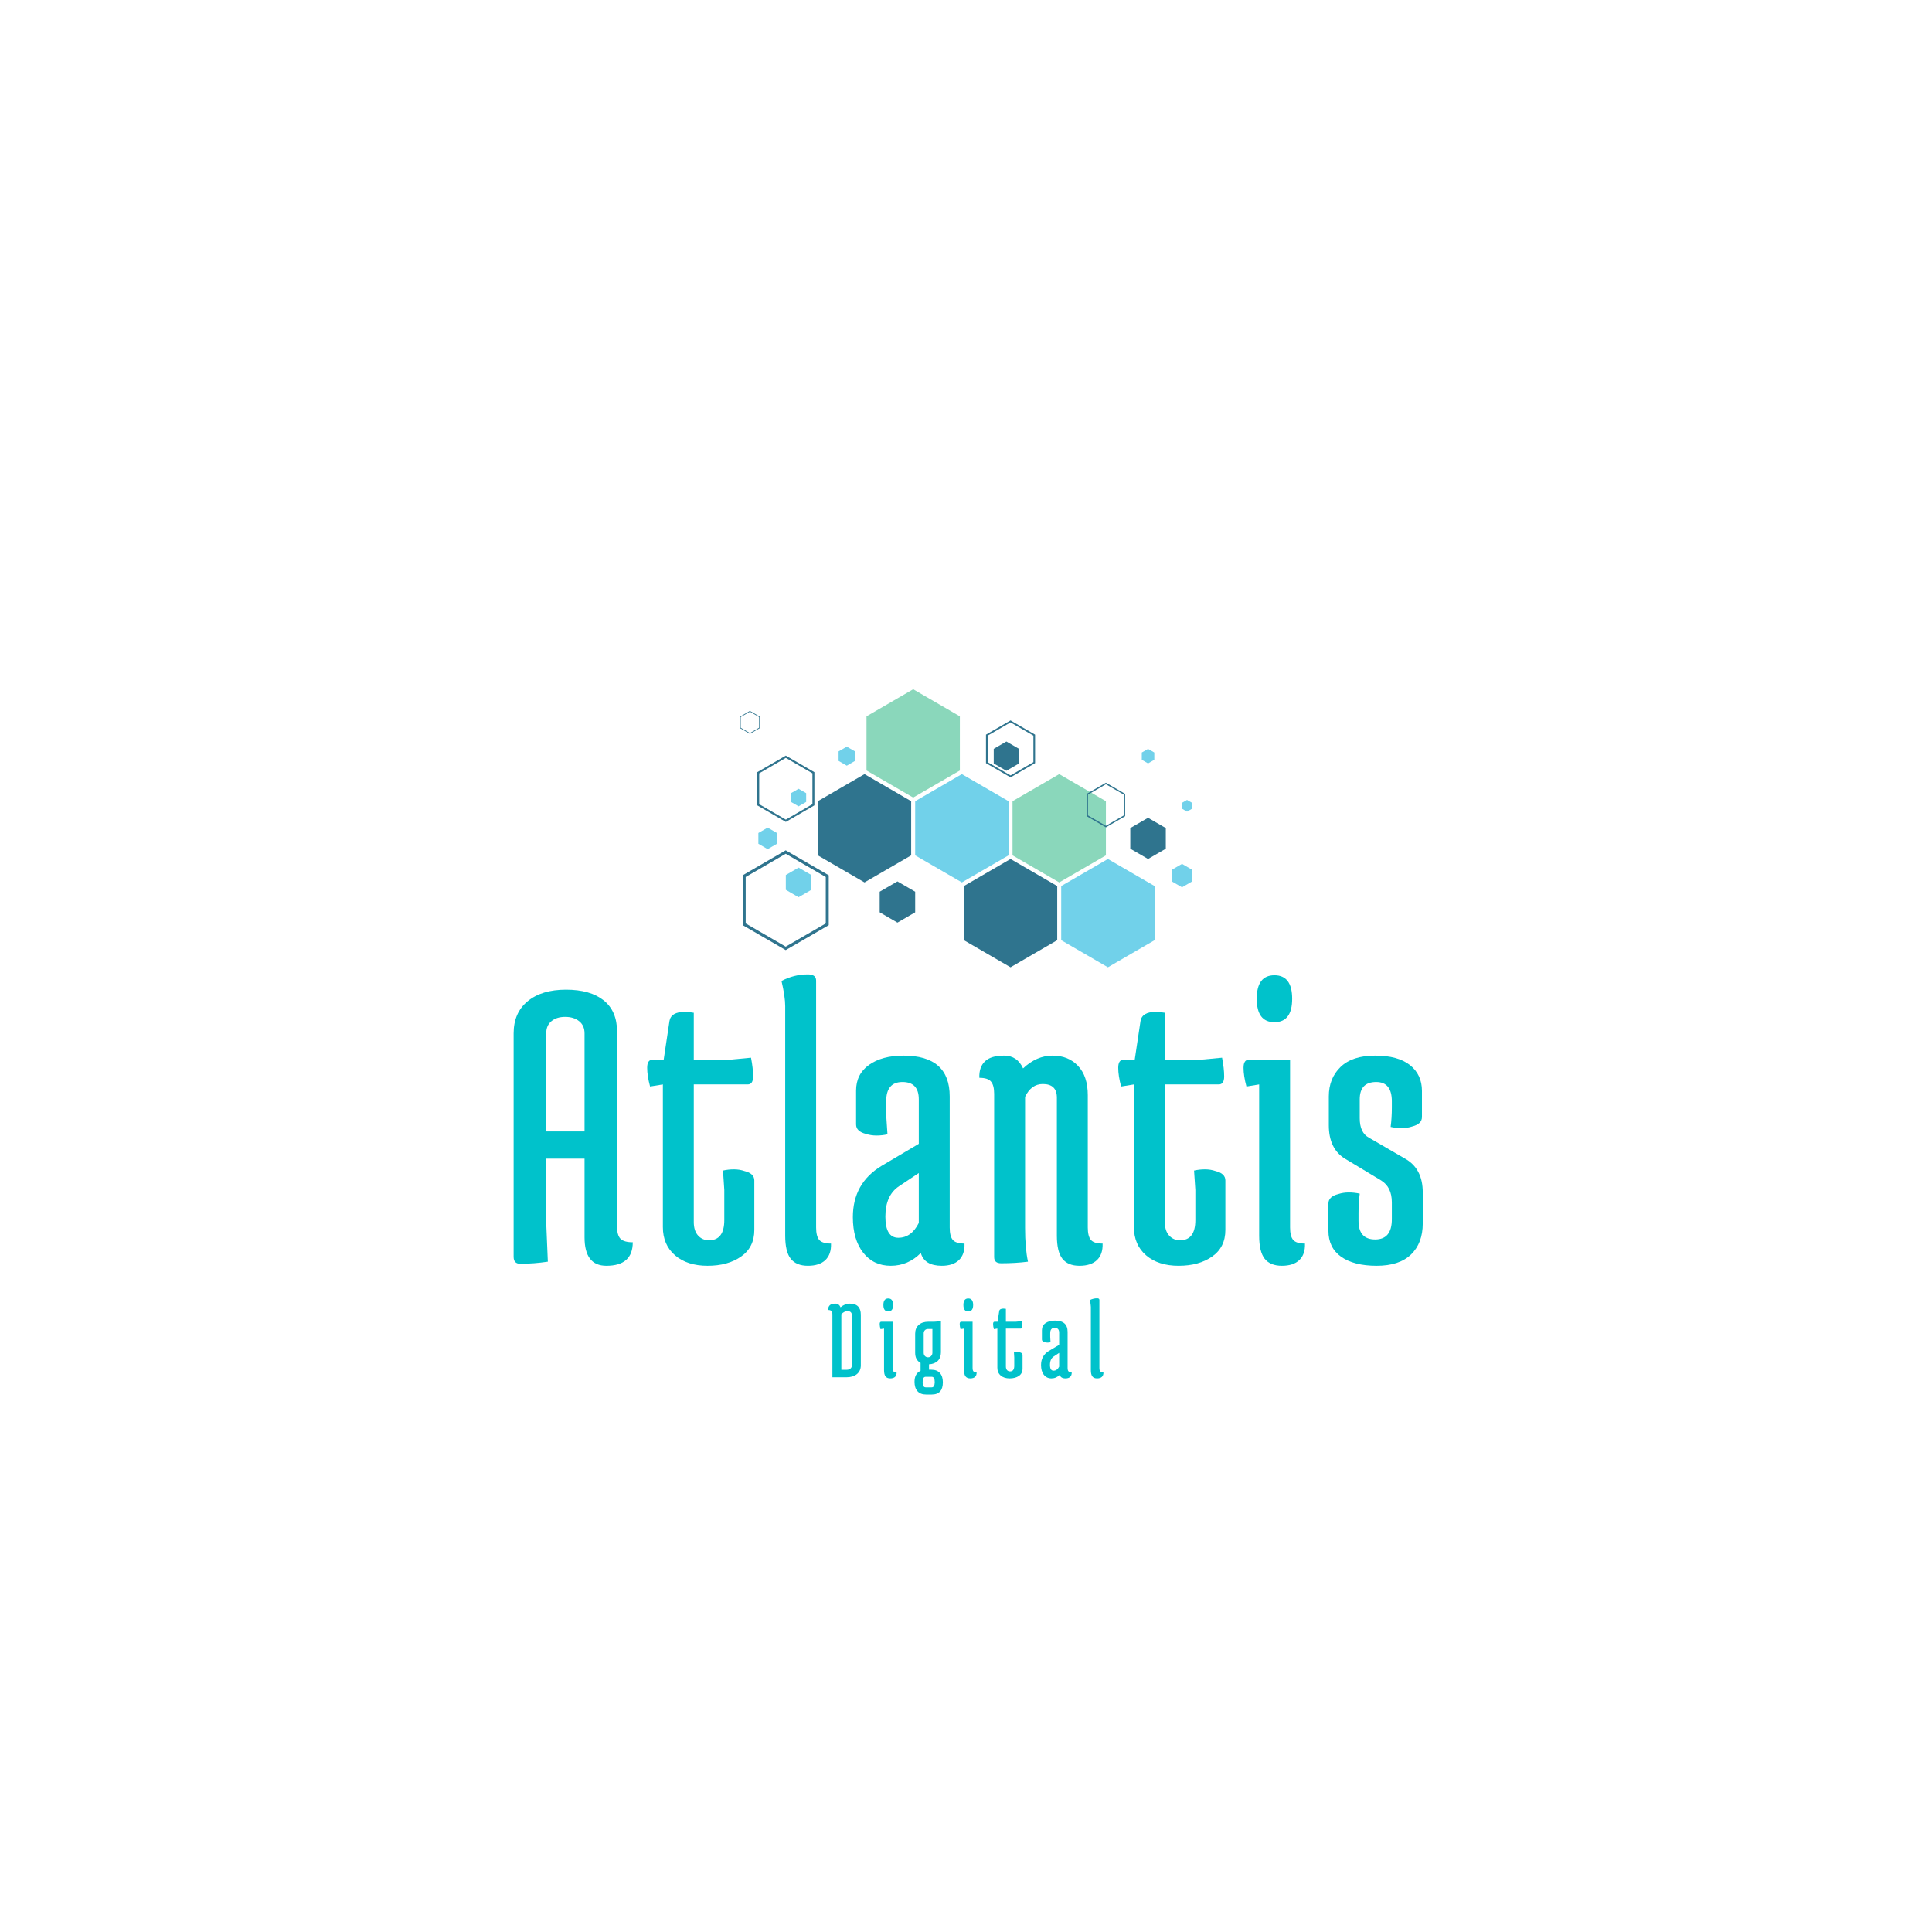<svg xmlns="http://www.w3.org/2000/svg" xmlns:xlink="http://www.w3.org/1999/xlink" width="500" zoomAndPan="magnify" viewBox="0 0 375 375" height="500" preserveAspectRatio="xMidYMid meet" version="1.0"><defs><g/><clipPath id="69ca903354"><path d="M 187.023 166.668 L 205.25 166.668 L 205.25 187.75 L 187.023 187.75 Z M 187.023 166.668 " clip-rule="nonzero"/></clipPath><clipPath id="68157e6442"><path d="M 205.895 166.668 L 224.121 166.668 L 224.121 187.75 L 205.895 187.75 Z M 205.895 166.668 " clip-rule="nonzero"/></clipPath><clipPath id="3596292586"><path d="M 168 133.766 L 187 133.766 L 187 155 L 168 155 Z M 168 133.766 " clip-rule="nonzero"/></clipPath><clipPath id="1175dcad90"><path d="M 227.457 167.57 L 231.383 167.57 L 231.383 172.34 L 227.457 172.34 Z M 227.457 167.57 " clip-rule="nonzero"/></clipPath><clipPath id="1f9e7e8128"><path d="M 229.383 155.191 L 231.383 155.191 L 231.383 157.641 L 229.383 157.641 Z M 229.383 155.191 " clip-rule="nonzero"/></clipPath><clipPath id="1c0b284aee"><path d="M 143.637 137 L 148 137 L 148 143 L 143.637 143 Z M 143.637 137 " clip-rule="nonzero"/></clipPath></defs><g clip-path="url(#69ca903354)"><path fill="#2f748e" d="M 187.086 171.984 L 196.145 166.727 L 205.207 171.984 L 205.207 182.492 L 196.145 187.75 L 187.086 182.492 L 187.086 171.984 " fill-opacity="1" fill-rule="nonzero"/></g><g clip-path="url(#68157e6442)"><path fill="#71d1ea" d="M 205.98 171.984 L 215.043 166.727 L 224.105 171.984 L 224.105 182.492 L 215.043 187.75 L 205.98 182.492 L 205.98 171.984 " fill-opacity="1" fill-rule="nonzero"/></g><path fill="#8ad7bb" d="M 196.531 155.512 L 205.594 150.254 L 214.656 155.512 L 214.656 166.023 L 205.594 171.277 L 196.531 166.023 L 196.531 155.512 " fill-opacity="1" fill-rule="nonzero"/><path fill="#2f748e" d="M 158.738 155.512 L 167.801 150.254 L 176.859 155.512 L 176.859 166.023 L 167.801 171.277 L 158.738 166.023 L 158.738 155.512 " fill-opacity="1" fill-rule="nonzero"/><path fill="#71d1ea" d="M 177.637 155.512 L 186.699 150.254 L 195.758 155.512 L 195.758 166.023 L 186.699 171.277 L 177.637 166.023 L 177.637 155.512 " fill-opacity="1" fill-rule="nonzero"/><g clip-path="url(#3596292586)"><path fill="#8ad7bb" d="M 168.188 139.039 L 177.25 133.781 L 186.309 139.039 L 186.309 149.551 L 177.25 154.805 L 168.188 149.551 L 168.188 139.039 " fill-opacity="1" fill-rule="nonzero"/></g><path fill="#2f748e" d="M 219.387 160.73 L 222.836 158.734 L 226.281 160.73 L 226.281 164.73 L 222.836 166.727 L 219.387 164.73 L 219.387 160.73 " fill-opacity="1" fill-rule="nonzero"/><path fill="#2f748e" d="M 170.746 173.082 L 174.191 171.082 L 177.637 173.082 L 177.637 177.078 L 174.191 179.078 L 170.746 177.078 L 170.746 173.082 " fill-opacity="1" fill-rule="nonzero"/><path fill="#2f748e" d="M 192.883 145.348 L 195.336 143.926 L 197.785 145.348 L 197.785 148.191 L 195.336 149.613 L 192.883 148.191 L 192.883 145.348 " fill-opacity="1" fill-rule="nonzero"/><g clip-path="url(#1175dcad90)"><path fill="#71d1ea" d="M 227.461 168.816 L 229.426 167.68 L 231.383 168.816 L 231.383 171.09 L 229.426 172.227 L 227.461 171.09 L 227.461 168.816 " fill-opacity="1" fill-rule="nonzero"/></g><path fill="#71d1ea" d="M 153.535 153.953 L 155.004 153.098 L 156.477 153.953 L 156.477 155.656 L 155.004 156.512 L 153.535 155.656 L 153.535 153.953 " fill-opacity="1" fill-rule="nonzero"/><path fill="#71d1ea" d="M 152.527 169.84 L 155.004 168.402 L 157.48 169.84 L 157.48 172.715 L 155.004 174.152 L 152.527 172.715 L 152.527 169.84 " fill-opacity="1" fill-rule="nonzero"/><path fill="#71d1ea" d="M 147.199 161.684 L 149.004 160.641 L 150.805 161.684 L 150.805 163.773 L 149.004 164.82 L 147.199 163.773 L 147.199 161.684 " fill-opacity="1" fill-rule="nonzero"/><path fill="#71d1ea" d="M 221.621 146.062 L 222.836 145.359 L 224.051 146.062 L 224.051 147.473 L 222.836 148.176 L 221.621 147.473 L 221.621 146.062 " fill-opacity="1" fill-rule="nonzero"/><g clip-path="url(#1f9e7e8128)"><path fill="#71d1ea" d="M 229.426 155.832 L 230.402 155.266 L 231.383 155.832 L 231.383 156.969 L 230.402 157.539 L 229.426 156.969 L 229.426 155.832 " fill-opacity="1" fill-rule="nonzero"/></g><path fill="#71d1ea" d="M 162.77 145.844 L 164.363 144.922 L 165.957 145.844 L 165.957 147.691 L 164.363 148.617 L 162.77 147.691 L 162.77 145.844 " fill-opacity="1" fill-rule="nonzero"/><path fill="#2f748e" d="M 152.508 165.047 L 144.16 169.891 L 144.16 179.574 L 152.508 184.414 L 160.859 179.574 L 160.859 169.891 Z M 152.508 165.715 L 160.281 170.223 L 160.281 179.238 L 152.508 183.746 L 144.738 179.238 L 144.738 170.223 L 152.508 165.715 " fill-opacity="1" fill-rule="nonzero"/><path fill="#2f748e" d="M 196.145 139.832 L 191.379 142.594 L 191.379 148.125 L 196.145 150.887 L 200.91 148.125 L 200.91 142.594 Z M 196.145 140.215 L 200.582 142.785 L 200.582 147.934 L 196.145 150.504 L 191.707 147.934 L 191.707 142.785 L 196.145 140.215 " fill-opacity="1" fill-rule="nonzero"/><path fill="#2f748e" d="M 152.527 146.664 L 146.98 149.879 L 146.98 156.316 L 152.527 159.535 L 158.074 156.316 L 158.074 149.879 Z M 152.527 147.105 L 157.691 150.102 L 157.691 156.094 L 152.527 159.09 L 147.363 156.094 L 147.363 150.102 L 152.527 147.105 " fill-opacity="1" fill-rule="nonzero"/><g clip-path="url(#1c0b284aee)"><path fill="#2f748e" d="M 145.559 137.984 L 143.637 139.098 L 143.637 141.328 L 145.559 142.441 L 147.477 141.328 L 147.477 139.098 Z M 145.559 138.137 L 147.344 139.176 L 147.344 141.25 L 145.559 142.285 L 143.77 141.25 L 143.77 139.176 L 145.559 138.137 " fill-opacity="1" fill-rule="nonzero"/></g><path fill="#2f748e" d="M 214.656 151.926 L 210.922 154.09 L 210.922 158.422 L 214.656 160.59 L 218.391 158.422 L 218.391 154.09 Z M 214.656 152.223 L 218.133 154.238 L 218.133 158.273 L 214.656 160.289 L 211.18 158.273 L 211.18 154.238 L 214.656 152.223 " fill-opacity="1" fill-rule="nonzero"/><g fill="#00c2cb" fill-opacity="1"><g transform="translate(96.819, 244.89)"><g><path d="M 2.875 -0.953 L 2.875 -44.312 C 2.875 -46.977 3.781 -49.055 5.594 -50.547 C 7.406 -52.047 9.883 -52.797 13.031 -52.797 C 16.188 -52.797 18.629 -52.102 20.359 -50.719 C 22.086 -49.332 22.953 -47.305 22.953 -44.641 L 22.953 -6.797 C 22.953 -5.68 23.176 -4.895 23.625 -4.438 C 24.082 -3.988 24.875 -3.766 26 -3.766 C 26 -0.723 24.289 0.797 20.875 0.797 C 18.051 0.797 16.641 -1.039 16.641 -4.719 L 16.641 -20 L 9.203 -20 L 9.203 -7.516 L 9.516 0 C 7.703 0.27 5.914 0.406 4.156 0.406 C 3.301 0.406 2.875 -0.047 2.875 -0.953 Z M 9.203 -44.312 L 9.203 -25.281 L 16.641 -25.281 L 16.641 -44.312 C 16.641 -45.332 16.289 -46.117 15.594 -46.672 C 14.906 -47.234 14 -47.516 12.875 -47.516 C 11.758 -47.516 10.867 -47.234 10.203 -46.672 C 9.535 -46.117 9.203 -45.332 9.203 -44.312 Z M 9.203 -44.312 "/></g></g></g><g fill="#00c2cb" fill-opacity="1"><g transform="translate(124.897, 244.89)"><g><path d="M 21.516 -6.156 C 21.516 -3.914 20.66 -2.195 18.953 -1 C 17.254 0.195 15.082 0.797 12.438 0.797 C 9.801 0.797 7.695 0.117 6.125 -1.234 C 4.551 -2.598 3.766 -4.426 3.766 -6.719 L 3.766 -34.406 L 1.281 -34 C 0.906 -35.383 0.719 -36.598 0.719 -37.641 C 0.719 -38.68 1.066 -39.203 1.766 -39.203 L 3.922 -39.203 L 5.047 -46.719 C 5.254 -47.895 6.238 -48.484 8 -48.484 C 8.531 -48.484 9.117 -48.426 9.766 -48.312 L 9.766 -39.203 L 16.719 -39.203 L 20.875 -39.594 C 21.145 -38.207 21.281 -36.992 21.281 -35.953 C 21.281 -34.922 20.93 -34.406 20.234 -34.406 L 9.766 -34.406 L 9.766 -7.688 C 9.766 -6.562 10.039 -5.691 10.594 -5.078 C 11.156 -4.461 11.863 -4.156 12.719 -4.156 C 14.695 -4.156 15.688 -5.461 15.688 -8.078 L 15.688 -13.922 L 15.438 -17.688 C 16.133 -17.844 16.844 -17.922 17.562 -17.922 C 18.281 -17.922 18.957 -17.812 19.594 -17.594 C 20.875 -17.281 21.516 -16.672 21.516 -15.766 Z M 21.516 -6.156 "/></g></g></g><g fill="#00c2cb" fill-opacity="1"><g transform="translate(149.455, 244.89)"><g><path d="M 2.953 -49.594 C 2.953 -50.82 2.711 -52.453 2.234 -54.484 C 3.836 -55.336 5.547 -55.766 7.359 -55.766 C 8.422 -55.766 8.953 -55.363 8.953 -54.562 L 8.953 -6.641 C 8.953 -5.516 9.148 -4.711 9.547 -4.234 C 9.953 -3.754 10.719 -3.516 11.844 -3.516 C 11.895 -2.129 11.531 -1.062 10.75 -0.312 C 9.977 0.426 8.848 0.797 7.359 0.797 C 5.867 0.797 4.758 0.344 4.031 -0.562 C 3.312 -1.469 2.953 -2.961 2.953 -5.047 Z M 2.953 -49.594 "/></g></g></g><g fill="#00c2cb" fill-opacity="1"><g transform="translate(163.853, 244.89)"><g><path d="M 10.641 -14.641 C 8.879 -13.461 8 -11.5 8 -8.75 C 8 -6.008 8.836 -4.641 10.516 -4.641 C 12.203 -4.641 13.523 -5.598 14.484 -7.516 L 14.484 -17.203 Z M 11.516 -40 C 17.492 -40 20.484 -37.359 20.484 -32.078 L 20.484 -6.641 C 20.484 -5.516 20.68 -4.711 21.078 -4.234 C 21.484 -3.754 22.242 -3.516 23.359 -3.516 C 23.41 -2.129 23.051 -1.062 22.281 -0.312 C 21.508 0.426 20.398 0.797 18.953 0.797 C 16.711 0.797 15.352 -0.031 14.875 -1.688 C 13.227 -0.031 11.285 0.797 9.047 0.797 C 6.805 0.797 5.02 -0.051 3.688 -1.75 C 2.352 -3.457 1.688 -5.754 1.688 -8.641 C 1.688 -13.016 3.523 -16.32 7.203 -18.562 L 14.484 -22.875 L 14.484 -31.516 C 14.484 -33.754 13.426 -34.875 11.312 -34.875 C 9.207 -34.875 8.156 -33.625 8.156 -31.125 L 8.156 -28.484 L 8.406 -24.719 C 7.707 -24.562 7 -24.484 6.281 -24.484 C 5.562 -24.484 4.879 -24.586 4.234 -24.797 C 2.953 -25.117 2.312 -25.734 2.312 -26.641 L 2.312 -33.203 C 2.312 -35.336 3.148 -37.004 4.828 -38.203 C 6.516 -39.398 8.742 -40 11.516 -40 Z M 11.516 -40 "/></g></g></g><g fill="#00c2cb" fill-opacity="1"><g transform="translate(189.451, 244.89)"><g><path d="M 9.516 -6.562 C 9.516 -3.945 9.703 -1.758 10.078 0 C 8.484 0.207 6.75 0.312 4.875 0.312 C 3.969 0.312 3.516 -0.082 3.516 -0.875 L 3.516 -32.562 C 3.516 -33.676 3.312 -34.473 2.906 -34.953 C 2.508 -35.441 1.754 -35.688 0.641 -35.688 C 0.586 -37.07 0.945 -38.133 1.719 -38.875 C 2.488 -39.625 3.727 -40 5.438 -40 C 7.145 -40 8.375 -39.172 9.125 -37.516 C 10.883 -39.172 12.789 -40 14.844 -40 C 16.895 -40 18.547 -39.332 19.797 -38 C 21.055 -36.664 21.688 -34.77 21.688 -32.312 L 21.688 -6.641 C 21.688 -5.516 21.883 -4.711 22.281 -4.234 C 22.676 -3.754 23.438 -3.516 24.562 -3.516 C 24.613 -2.129 24.25 -1.062 23.469 -0.312 C 22.695 0.426 21.566 0.797 20.078 0.797 C 18.586 0.797 17.484 0.344 16.766 -0.562 C 16.047 -1.469 15.688 -2.961 15.688 -5.047 L 15.688 -31.844 C 15.688 -33.602 14.773 -34.484 12.953 -34.484 C 11.461 -34.484 10.316 -33.656 9.516 -32 Z M 9.516 -6.562 "/></g></g></g><g fill="#00c2cb" fill-opacity="1"><g transform="translate(216.328, 244.89)"><g><path d="M 21.516 -6.156 C 21.516 -3.914 20.66 -2.195 18.953 -1 C 17.254 0.195 15.082 0.797 12.438 0.797 C 9.801 0.797 7.695 0.117 6.125 -1.234 C 4.551 -2.598 3.766 -4.426 3.766 -6.719 L 3.766 -34.406 L 1.281 -34 C 0.906 -35.383 0.719 -36.598 0.719 -37.641 C 0.719 -38.68 1.066 -39.203 1.766 -39.203 L 3.922 -39.203 L 5.047 -46.719 C 5.254 -47.895 6.238 -48.484 8 -48.484 C 8.531 -48.484 9.117 -48.426 9.766 -48.312 L 9.766 -39.203 L 16.719 -39.203 L 20.875 -39.594 C 21.145 -38.207 21.281 -36.992 21.281 -35.953 C 21.281 -34.922 20.93 -34.406 20.234 -34.406 L 9.766 -34.406 L 9.766 -7.688 C 9.766 -6.562 10.039 -5.691 10.594 -5.078 C 11.156 -4.461 11.863 -4.156 12.719 -4.156 C 14.695 -4.156 15.688 -5.461 15.688 -8.078 L 15.688 -13.922 L 15.438 -17.688 C 16.133 -17.844 16.844 -17.922 17.562 -17.922 C 18.281 -17.922 18.957 -17.812 19.594 -17.594 C 20.875 -17.281 21.516 -16.672 21.516 -15.766 Z M 21.516 -6.156 "/></g></g></g><g fill="#00c2cb" fill-opacity="1"><g transform="translate(240.886, 244.89)"><g><path d="M 6.484 -46.484 C 4.191 -46.484 3.047 -48 3.047 -51.031 C 3.047 -54.07 4.191 -55.594 6.484 -55.594 C 8.773 -55.594 9.922 -54.07 9.922 -51.031 C 9.922 -48 8.773 -46.484 6.484 -46.484 Z M 1.516 -39.203 L 9.516 -39.203 L 9.516 -6.641 C 9.516 -5.516 9.711 -4.711 10.109 -4.234 C 10.516 -3.754 11.281 -3.516 12.406 -3.516 C 12.457 -2.129 12.094 -1.062 11.312 -0.312 C 10.539 0.426 9.41 0.797 7.922 0.797 C 6.43 0.797 5.32 0.344 4.594 -0.562 C 3.875 -1.469 3.516 -2.961 3.516 -5.047 L 3.516 -34.406 L 1.047 -34 C 0.672 -35.383 0.484 -36.598 0.484 -37.641 C 0.484 -38.68 0.828 -39.203 1.516 -39.203 Z M 1.516 -39.203 "/></g></g></g><g fill="#00c2cb" fill-opacity="1"><g transform="translate(255.845, 244.89)"><g><path d="M 7.844 -7.922 C 7.844 -5.516 8.922 -4.312 11.078 -4.312 C 13.234 -4.312 14.312 -5.617 14.312 -8.234 L 14.312 -11.516 C 14.312 -13.492 13.617 -14.91 12.234 -15.766 L 5.203 -20 C 3.117 -21.281 2.078 -23.441 2.078 -26.484 L 2.078 -32.078 C 2.078 -34.422 2.836 -36.328 4.359 -37.797 C 5.879 -39.266 8.117 -40 11.078 -40 C 14.035 -40 16.285 -39.383 17.828 -38.156 C 19.379 -36.926 20.156 -35.25 20.156 -33.125 L 20.156 -28.078 C 20.156 -27.172 19.516 -26.555 18.234 -26.234 C 17.598 -26.023 16.922 -25.922 16.203 -25.922 C 15.484 -25.922 14.773 -26 14.078 -26.156 C 14.234 -27.332 14.312 -28.586 14.312 -29.922 L 14.312 -31.125 C 14.312 -33.625 13.301 -34.875 11.281 -34.875 C 9.145 -34.875 8.078 -33.754 8.078 -31.516 L 8.078 -27.844 C 8.078 -25.977 8.664 -24.723 9.844 -24.078 L 16.875 -20 C 19.164 -18.719 20.312 -16.531 20.312 -13.438 L 20.312 -7.438 C 20.312 -4.875 19.551 -2.859 18.031 -1.391 C 16.52 0.066 14.297 0.797 11.359 0.797 C 8.422 0.797 6.125 0.211 4.469 -0.953 C 2.82 -2.129 2 -3.812 2 -6 L 2 -11.281 C 2 -12.188 2.641 -12.801 3.922 -13.125 C 4.555 -13.332 5.234 -13.438 5.953 -13.438 C 6.68 -13.438 7.391 -13.359 8.078 -13.203 C 7.922 -12.023 7.844 -10.77 7.844 -9.438 Z M 7.844 -7.922 "/></g></g></g><g fill="#00c2cb" fill-opacity="1"><g transform="translate(160.615, 267.332)"><g><path d="M 3.875 -12.844 C 3.477 -12.844 3.082 -12.645 2.688 -12.25 L 2.688 -1.453 L 3.703 -1.453 C 4.004 -1.453 4.25 -1.523 4.438 -1.672 C 4.633 -1.828 4.734 -2.047 4.734 -2.328 L 4.734 -12.016 C 4.734 -12.566 4.445 -12.844 3.875 -12.844 Z M 4.297 -14.297 C 5.742 -14.297 6.469 -13.578 6.469 -12.141 L 6.469 -2.328 C 6.469 -1.598 6.211 -1.023 5.703 -0.609 C 5.203 -0.203 4.52 0 3.656 0 L 0.953 0 L 0.953 -12.172 C 0.953 -12.492 0.891 -12.723 0.766 -12.859 C 0.648 -12.992 0.438 -13.062 0.125 -13.062 C 0.113 -13.445 0.219 -13.75 0.438 -13.969 C 0.656 -14.188 1.008 -14.297 1.5 -14.297 C 2 -14.297 2.344 -14.055 2.531 -13.578 C 3.102 -14.055 3.691 -14.297 4.297 -14.297 Z M 4.297 -14.297 "/></g></g></g><g fill="#00c2cb" fill-opacity="1"><g transform="translate(170.623, 267.332)"><g><path d="M 1.781 -12.781 C 1.156 -12.781 0.844 -13.195 0.844 -14.031 C 0.844 -14.875 1.156 -15.297 1.781 -15.297 C 2.414 -15.297 2.734 -14.875 2.734 -14.031 C 2.734 -13.195 2.414 -12.781 1.781 -12.781 Z M 0.422 -10.781 L 2.625 -10.781 L 2.625 -1.828 C 2.625 -1.516 2.676 -1.289 2.781 -1.156 C 2.895 -1.031 3.102 -0.969 3.406 -0.969 C 3.426 -0.582 3.328 -0.285 3.109 -0.078 C 2.898 0.117 2.586 0.219 2.172 0.219 C 1.766 0.219 1.461 0.094 1.266 -0.156 C 1.066 -0.406 0.969 -0.816 0.969 -1.391 L 0.969 -9.453 L 0.281 -9.344 C 0.176 -9.727 0.125 -10.062 0.125 -10.344 C 0.125 -10.633 0.223 -10.781 0.422 -10.781 Z M 0.422 -10.781 "/></g></g></g><g fill="#00c2cb" fill-opacity="1"><g transform="translate(177.025, 267.332)"><g><path d="M 3.297 -1.469 L 3.734 -1.469 C 4.473 -1.469 5.031 -1.254 5.406 -0.828 C 5.789 -0.41 5.984 0.188 5.984 0.969 C 5.984 2.551 5.266 3.344 3.828 3.344 L 2.734 3.344 C 1.992 3.344 1.43 3.125 1.047 2.688 C 0.672 2.258 0.484 1.656 0.484 0.875 C 0.484 -0.188 0.875 -0.895 1.656 -1.25 L 1.656 -2.797 C 0.957 -3.16 0.609 -3.812 0.609 -4.75 L 0.609 -8.453 C 0.609 -9.18 0.836 -9.75 1.297 -10.156 C 1.754 -10.57 2.367 -10.781 3.141 -10.781 L 4.266 -10.781 L 5.609 -10.875 L 5.609 -4.844 C 5.609 -4.133 5.398 -3.578 4.984 -3.172 C 4.566 -2.773 4.004 -2.555 3.297 -2.516 Z M 2.266 -8.531 L 2.266 -4.75 C 2.266 -4.5 2.344 -4.289 2.5 -4.125 C 2.664 -3.957 2.867 -3.875 3.109 -3.875 C 3.348 -3.875 3.547 -3.957 3.703 -4.125 C 3.867 -4.289 3.953 -4.5 3.953 -4.75 L 3.953 -9.375 L 3.109 -9.375 C 2.859 -9.375 2.656 -9.297 2.5 -9.141 C 2.344 -8.984 2.266 -8.781 2.266 -8.531 Z M 3.812 -0.094 L 2.656 -0.094 C 2.258 -0.094 2.062 0.242 2.062 0.922 C 2.062 1.609 2.258 1.953 2.656 1.953 L 3.812 1.953 C 4.207 1.953 4.406 1.609 4.406 0.922 C 4.406 0.242 4.207 -0.094 3.812 -0.094 Z M 3.812 -0.094 "/></g></g></g><g fill="#00c2cb" fill-opacity="1"><g transform="translate(186.153, 267.332)"><g><path d="M 1.781 -12.781 C 1.156 -12.781 0.844 -13.195 0.844 -14.031 C 0.844 -14.875 1.156 -15.297 1.781 -15.297 C 2.414 -15.297 2.734 -14.875 2.734 -14.031 C 2.734 -13.195 2.414 -12.781 1.781 -12.781 Z M 0.422 -10.781 L 2.625 -10.781 L 2.625 -1.828 C 2.625 -1.516 2.676 -1.289 2.781 -1.156 C 2.895 -1.031 3.102 -0.969 3.406 -0.969 C 3.426 -0.582 3.328 -0.285 3.109 -0.078 C 2.898 0.117 2.586 0.219 2.172 0.219 C 1.766 0.219 1.461 0.094 1.266 -0.156 C 1.066 -0.406 0.969 -0.816 0.969 -1.391 L 0.969 -9.453 L 0.281 -9.344 C 0.176 -9.727 0.125 -10.062 0.125 -10.344 C 0.125 -10.633 0.223 -10.781 0.422 -10.781 Z M 0.422 -10.781 "/></g></g></g><g fill="#00c2cb" fill-opacity="1"><g transform="translate(192.555, 267.332)"><g><path d="M 5.922 -1.688 C 5.922 -1.07 5.688 -0.598 5.219 -0.266 C 4.75 0.055 4.148 0.219 3.422 0.219 C 2.691 0.219 2.109 0.031 1.672 -0.344 C 1.242 -0.719 1.031 -1.219 1.031 -1.844 L 1.031 -9.453 L 0.359 -9.344 C 0.254 -9.727 0.203 -10.062 0.203 -10.344 C 0.203 -10.633 0.297 -10.781 0.484 -10.781 L 1.078 -10.781 L 1.391 -12.844 C 1.441 -13.164 1.711 -13.328 2.203 -13.328 C 2.348 -13.328 2.508 -13.312 2.688 -13.281 L 2.688 -10.781 L 4.594 -10.781 L 5.734 -10.891 C 5.816 -10.504 5.859 -10.164 5.859 -9.875 C 5.859 -9.594 5.758 -9.453 5.562 -9.453 L 2.688 -9.453 L 2.688 -2.109 C 2.688 -1.805 2.758 -1.566 2.906 -1.391 C 3.062 -1.223 3.258 -1.141 3.5 -1.141 C 4.039 -1.141 4.312 -1.5 4.312 -2.219 L 4.312 -3.828 L 4.25 -4.859 C 4.438 -4.898 4.629 -4.922 4.828 -4.922 C 5.023 -4.922 5.211 -4.895 5.391 -4.844 C 5.742 -4.75 5.922 -4.578 5.922 -4.328 Z M 5.922 -1.688 "/></g></g></g><g fill="#00c2cb" fill-opacity="1"><g transform="translate(201.596, 267.332)"><g><path d="M 2.922 -4.031 C 2.441 -3.707 2.203 -3.164 2.203 -2.406 C 2.203 -1.656 2.43 -1.281 2.891 -1.281 C 3.359 -1.281 3.723 -1.539 3.984 -2.062 L 3.984 -4.734 Z M 3.172 -11 C 4.805 -11 5.625 -10.273 5.625 -8.828 L 5.625 -1.828 C 5.625 -1.516 5.68 -1.289 5.797 -1.156 C 5.91 -1.031 6.117 -0.969 6.422 -0.969 C 6.441 -0.582 6.344 -0.285 6.125 -0.078 C 5.914 0.117 5.613 0.219 5.219 0.219 C 4.602 0.219 4.227 -0.008 4.094 -0.469 C 3.633 -0.008 3.098 0.219 2.484 0.219 C 1.867 0.219 1.379 -0.016 1.016 -0.484 C 0.648 -0.953 0.469 -1.582 0.469 -2.375 C 0.469 -3.582 0.973 -4.492 1.984 -5.109 L 3.984 -6.297 L 3.984 -8.672 C 3.984 -9.285 3.691 -9.594 3.109 -9.594 C 2.535 -9.594 2.25 -9.25 2.25 -8.562 L 2.25 -7.828 L 2.312 -6.797 C 2.125 -6.754 1.93 -6.734 1.734 -6.734 C 1.535 -6.734 1.348 -6.758 1.172 -6.812 C 0.816 -6.906 0.641 -7.078 0.641 -7.328 L 0.641 -9.125 C 0.641 -9.719 0.867 -10.176 1.328 -10.5 C 1.797 -10.832 2.41 -11 3.172 -11 Z M 3.172 -11 "/></g></g></g><g fill="#00c2cb" fill-opacity="1"><g transform="translate(210.923, 267.332)"><g><path d="M 0.812 -13.641 C 0.812 -13.973 0.742 -14.422 0.609 -14.984 C 1.055 -15.211 1.531 -15.328 2.031 -15.328 C 2.32 -15.328 2.469 -15.219 2.469 -15 L 2.469 -1.828 C 2.469 -1.516 2.52 -1.289 2.625 -1.156 C 2.738 -1.031 2.945 -0.969 3.25 -0.969 C 3.27 -0.582 3.172 -0.285 2.953 -0.078 C 2.742 0.117 2.43 0.219 2.016 0.219 C 1.609 0.219 1.305 0.094 1.109 -0.156 C 0.91 -0.406 0.812 -0.816 0.812 -1.391 Z M 0.812 -13.641 "/></g></g></g><g fill="#00c2cb" fill-opacity="1"><g transform="translate(217.181, 267.332)"><g/></g></g></svg>